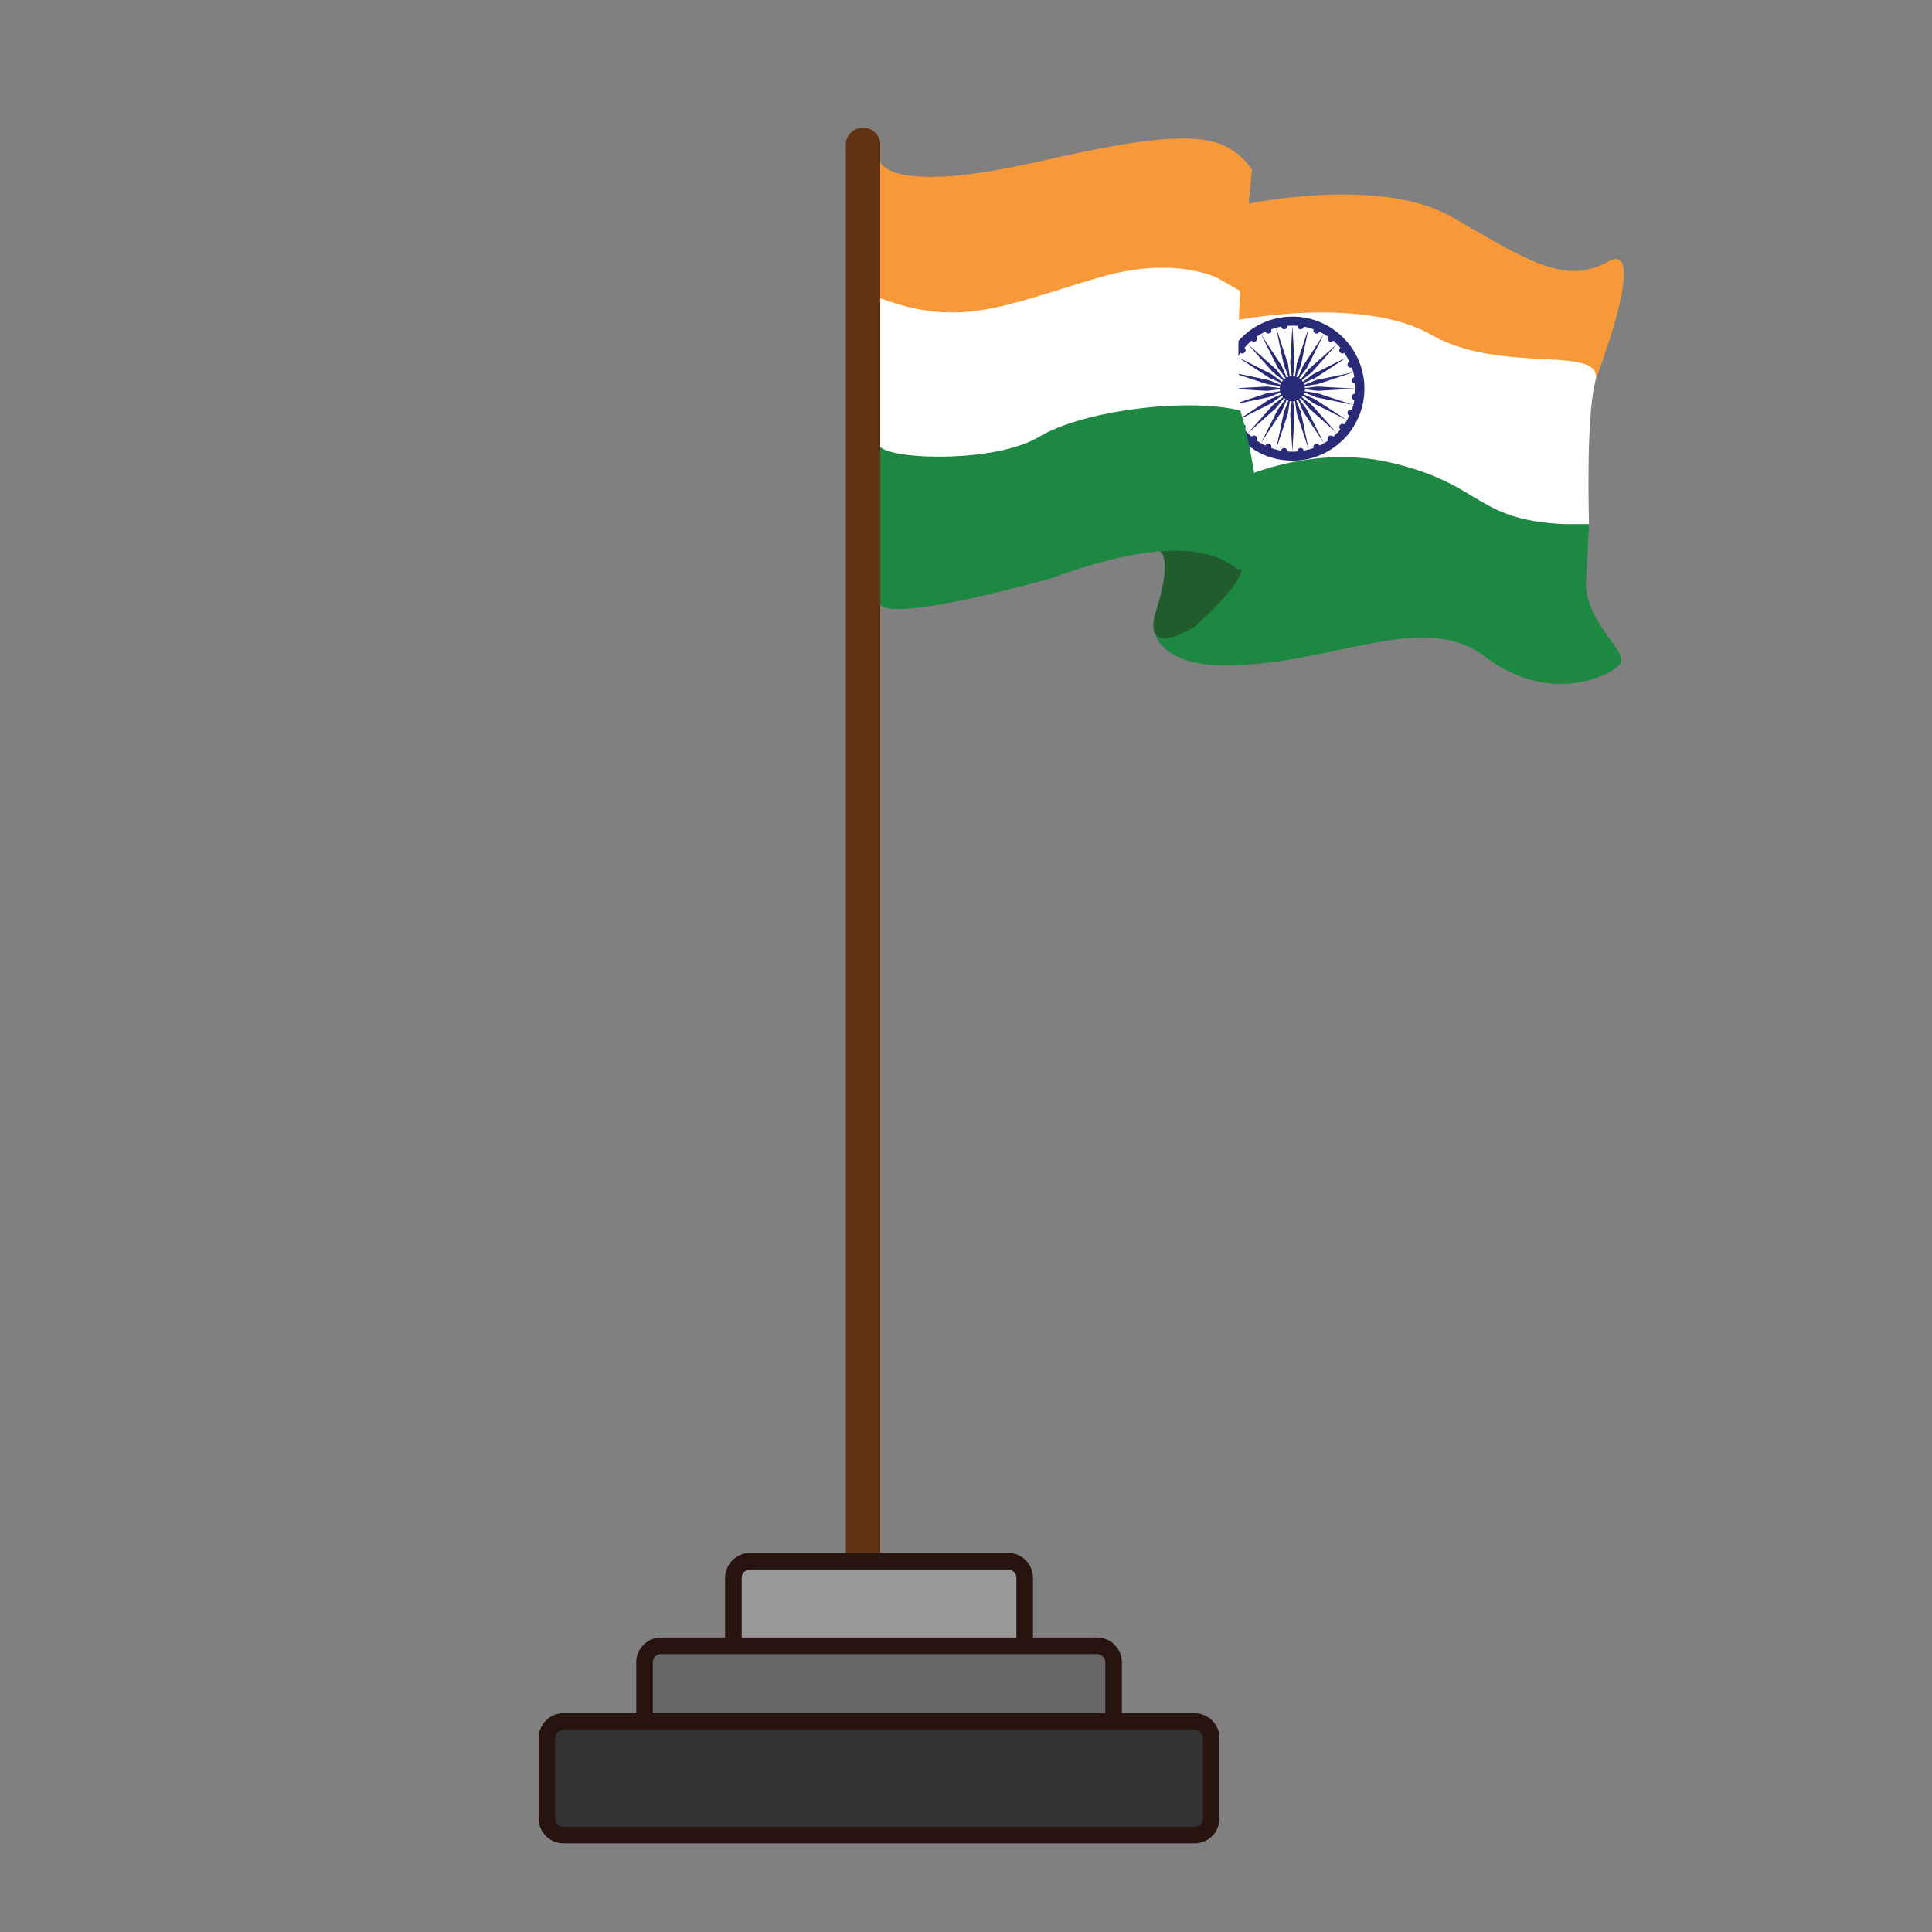 <?xml version="1.0" encoding="utf-8"?>
<!-- Generator: Adobe Illustrator 16.0.0, SVG Export Plug-In . SVG Version: 6.00 Build 0)  -->
<!DOCTYPE svg PUBLIC "-//W3C//DTD SVG 1.1//EN" "http://www.w3.org/Graphics/SVG/1.1/DTD/svg11.dtd">
<svg version="1.1" id="Layer_1" xmlns="http://www.w3.org/2000/svg" xmlns:xlink="http://www.w3.org/1999/xlink" x="0px" y="0px"
	 width="500px" height="500px" viewBox="0 0 500 500" enable-background="new 0 0 500 500" xml:space="preserve">
<rect x="0" y="0" width="500" height="500" fill="#808080" stroke="none"/>
<g id="Layer_1_copy_65">
	<g>
		<path fill="#F89939" d="M365.602,89.269c-23.623-5.656-44.613,6.409-44.613,6.409l-8.669,0.376l2.46-24.284l8.37-19.071
			c0,0,34.029-7.159,52.501,3.394c18.47,10.556,29.148,18.068,40.339,11.688c11.122-6.346-2.933,30.217-2.933,30.217
			S389.22,94.925,365.602,89.269z"/>
	</g>
	<g>
		<path fill="#1C8842" d="M301.269,154.622c0,0-3.672,4.152-2.511,8.842c1.055,4.253,6.162,9.101,19.971,8.743
			c27.929-0.727,49.759-14.329,65.594-2.264c15.835,12.063,30.936,5.711,34.562,2.362c3.627-3.349-8.447-10.192-8.447-21.594
			l0.804-15.069l-35.213-22.247l-47.12-11.686L309.94,118.19L301.269,154.622z"/>
	</g>
	<g>
		<path fill="#FFFFFF" d="M411.24,135.642c0,0-0.875-27.243,1.624-36.925c2.543-9.875-24.022-1.526-42.492-12.083
			c-18.474-10.555-52.498-3.394-52.498-3.394l-8.376,19.07l-2.457,24.281l8.669-0.377c0,0,20.988-12.061,44.614-6.407
			c23.618,5.656,21.354,14.702,44.355,15.834L411.24,135.642L411.24,135.642z"/>
	</g>
	<g>
		<g>
			<path fill="#292B78" d="M334.159,81.953c1.493-0.073,3.01,0.15,4.256,0.404c1.304,0.268,2.467,0.684,3.525,1.144
				c3.006,1.316,5.312,3.217,7.219,5.602c0.846,1.066,1.578,2.239,2.203,3.603c0.481,1.035,0.918,2.197,1.214,3.447
				c0.307,1.274,0.531,2.655,0.531,4.122c0,0.789-0.021,1.524-0.097,2.231c-0.355,3.487-1.575,6.213-3.117,8.548
				c-0.609,0.927-1.32,1.785-2.092,2.555c-1.546,1.549-3.292,2.867-5.441,3.868c-1.05,0.485-2.191,0.907-3.452,1.216
				c-1.268,0.311-2.678,0.53-4.12,0.53c-1.549,0-2.938-0.139-4.245-0.418c-1.282-0.275-2.453-0.657-3.535-1.132
				c-3.224-1.416-5.788-3.574-7.723-6.259c-0.646-0.9-1.214-1.886-1.7-2.948c-0.864-1.855-1.524-3.913-1.707-6.448
				c-0.246-3.456,0.468-6.539,1.496-8.88c0.486-1.114,1.061-2.104,1.66-3.003c0.626-0.938,1.321-1.748,2.086-2.572
				c0.364-0.398,0.797-0.751,1.21-1.116c1.231-1.078,2.657-2.01,4.23-2.749c1.051-0.497,2.186-0.911,3.452-1.216
				c1.25-0.304,2.614-0.53,4.117-0.53C334.138,81.953,334.148,81.953,334.159,81.953z M333.153,84.326
				c0.023,0.382-0.154,0.641-0.376,0.782c-0.512,0.32-1.171-0.027-1.258-0.571c-0.892,0.175-1.741,0.398-2.527,0.682
				c0.369,1.038-1.146,1.548-1.506,0.63c-0.821,0.378-1.57,0.825-2.278,1.312c0.36,0.519,0.025,1.233-0.562,1.297
				c-0.33,0.036-0.57-0.11-0.753-0.293c-0.66,0.574-1.288,1.181-1.843,1.857c0.214,0.18,0.328,0.455,0.293,0.754
				c-0.07,0.563-0.82,0.911-1.3,0.545c-0.489,0.708-0.933,1.459-1.311,2.274c0.293,0.141,0.484,0.405,0.484,0.742
				c0,0.538-0.546,0.982-1.112,0.769c-0.275,0.794-0.524,1.617-0.673,2.54c0.552,0.061,0.878,0.766,0.559,1.257
				c-0.144,0.223-0.407,0.385-0.778,0.364c-0.072,0.848-0.072,1.778,0,2.626c0.804-0.046,1.128,0.802,0.735,1.312
				c-0.093,0.12-0.25,0.245-0.404,0.294c-0.027,0.008-0.096-0.012-0.11,0.042c0.158,0.905,0.39,1.733,0.673,2.513
				c1.089-0.343,1.511,1.177,0.628,1.509c0.378,0.823,0.82,1.586,1.328,2.289c0.593-0.429,1.356,0.084,1.281,0.768
				c-0.027,0.253-0.171,0.385-0.293,0.546c0.578,0.652,1.186,1.282,1.856,1.843c0.269-0.398,0.945-0.378,1.261-0.027
				c0.221,0.25,0.261,0.73,0.039,1.032c0.714,0.475,1.446,0.926,2.26,1.301c0.129-0.226,0.34-0.439,0.645-0.475
				c0.64-0.081,1.1,0.51,0.881,1.117c0.8,0.268,1.629,0.511,2.543,0.668c0.118-0.952,1.688-0.913,1.618,0.209
				c0.815,0.078,1.81,0.078,2.627,0c-0.007-0.482,0.274-0.846,0.711-0.893c0.479-0.052,0.846,0.271,0.921,0.684
				c0.91-0.163,1.761-0.391,2.542-0.684c-0.031-0.077-0.05-0.127-0.057-0.21c-0.062-0.763,0.811-1.122,1.312-0.739
				c0.108,0.082,0.168,0.212,0.269,0.323c0.808-0.377,1.546-0.829,2.261-1.301c-0.204-0.269-0.187-0.702-0.028-0.95
				c0.246-0.378,0.867-0.462,1.218-0.181c0.031,0.025,0.088,0.125,0.12,0.125c0,0,0.083-0.084,0.115-0.113
				c0.646-0.56,1.203-1.114,1.728-1.76c-0.549-0.416-0.286-1.368,0.423-1.438c0.28-0.028,0.421,0.059,0.586,0.154
				c0.479-0.718,0.924-1.466,1.312-2.276c-0.268-0.138-0.461-0.354-0.486-0.671c-0.053-0.573,0.506-1.067,1.118-0.835
				c0.269-0.805,0.519-1.632,0.668-2.556c-0.976-0.124-0.893-1.691,0.226-1.62c0.057-0.837,0.057-1.787,0-2.626
				c-0.321,0.014-0.519-0.077-0.671-0.224c-0.505-0.481-0.153-1.344,0.445-1.397c-0.149-0.917-0.396-1.744-0.668-2.54
				c-0.646,0.221-1.191-0.293-1.118-0.881c0.036-0.305,0.263-0.523,0.486-0.641c-0.393-0.798-0.825-1.559-1.312-2.263
				c-0.526,0.364-1.215,0.023-1.298-0.531c-0.046-0.319,0.104-0.63,0.289-0.782c-0.569-0.657-1.182-1.272-1.843-1.844
				c-0.113,0.079-0.16,0.154-0.277,0.211c-0.812,0.395-1.515-0.598-1.031-1.215c-0.707-0.484-1.464-0.932-2.274-1.312
				c-0.146,0.296-0.418,0.489-0.757,0.489c-0.532-0.001-0.972-0.544-0.754-1.119c-0.799-0.273-1.624-0.528-2.553-0.669
				c-0.067,0.366-0.313,0.607-0.646,0.669c-0.521,0.102-1.014-0.312-0.975-0.893C334.931,84.258,333.999,84.258,333.153,84.326z"/>
		</g>
		<g>
			<path fill="#292B78" d="M333.785,97.383c0.171-0.018,0.324-0.057,0.514-0.055c-0.109-0.937-0.222-1.896-0.332-2.862
				c-0.021-0.134-0.054-0.266-0.058-0.392c-0.01-0.197,0.028-0.408,0.039-0.615c0.176-3.021,0.343-6.134,0.519-9.147
				c0.164,2.707,0.335,5.48,0.476,8.241c0.031,0.559,0.113,1.114,0.07,1.646c-0.093,1.066-0.271,2.08-0.363,3.113
				c0.152,0.036,0.332,0.036,0.488,0.071c0.079-0.266,0.086-0.544,0.125-0.811c0.091-0.657,0.189-1.336,0.293-2.026
				c0.02-0.132,0.029-0.273,0.055-0.403c0.043-0.193,0.132-0.389,0.199-0.585c0.965-2.88,1.899-5.772,2.859-8.674
				c-0.589,2.943-1.222,6.016-1.855,8.996c-0.062,0.275-0.098,0.537-0.196,0.78c-0.386,0.964-0.774,1.887-1.132,2.811
				c0.16,0.062,0.32,0.114,0.46,0.192c0.243-0.52,0.468-1.032,0.687-1.548c0.11-0.259,0.226-0.521,0.335-0.784
				c0.111-0.259,0.192-0.537,0.336-0.768c0.285-0.459,0.604-0.896,0.896-1.341c1.453-2.239,2.921-4.461,4.397-6.718
				c-1.204,2.419-2.456,4.9-3.688,7.359c-0.118,0.235-0.25,0.487-0.378,0.729c-0.129,0.248-0.227,0.519-0.379,0.725
				c-0.632,0.87-1.282,1.671-1.899,2.514c0.136,0.109,0.271,0.218,0.403,0.321c0.519-0.646,1.014-1.274,1.523-1.926
				c0.168-0.214,0.321-0.447,0.503-0.643c0.18-0.191,0.4-0.37,0.601-0.546c2.226-1.951,4.441-3.968,6.664-5.933
				c0.066-0.039-0.036,0.057-0.059,0.083c-0.484,0.561-1.011,1.148-1.518,1.705c-0.55,0.595-1.074,1.227-1.625,1.828
				c-0.949,1.046-1.899,2.128-2.863,3.185c-0.136,0.147-0.246,0.325-0.39,0.46c-0.096,0.093-0.226,0.168-0.335,0.251
				c-0.746,0.575-1.495,1.206-2.26,1.773c0.089,0.148,0.228,0.254,0.303,0.421c0.646-0.484,1.312-0.973,1.972-1.467
				c0.211-0.163,0.417-0.349,0.643-0.489c0.165-0.104,0.36-0.188,0.548-0.281c2.705-1.351,5.482-2.771,8.196-4.12
				c-0.91,0.585-1.788,1.196-2.682,1.774c-0.898,0.581-1.785,1.177-2.681,1.759c-0.897,0.58-1.782,1.178-2.696,1.758
				c-0.229,0.147-0.511,0.238-0.771,0.352c-0.765,0.334-1.539,0.659-2.328,0.991c0.043,0.179,0.143,0.303,0.179,0.489
				c0.921-0.373,1.85-0.732,2.82-1.13c0.242-0.102,0.511-0.155,0.781-0.208c2.96-0.611,6.023-1.249,8.983-1.859
				c-3.05,1.028-5.974,1.962-9.022,2.989c-0.274,0.089-0.557,0.11-0.855,0.153c-0.861,0.122-1.708,0.268-2.607,0.377
				c0.003,0.132,0.052,0.342,0.059,0.516c1.027-0.111,2.053-0.254,3.108-0.375c0.258-0.033,0.547,0.007,0.824,0.028
				c2.993,0.194,6.071,0.32,9.066,0.512c-2.703,0.179-5.51,0.316-8.24,0.479c-0.271,0.016-0.554,0.041-0.826,0.055
				c-0.277,0.01-0.557,0.04-0.824,0.013c-1.062-0.104-2.069-0.255-3.103-0.377c-0.043,0.154-0.028,0.371-0.081,0.516
				c1.041,0.143,2.045,0.3,3.073,0.448c0.161,0.023,0.257,0.055,0.394,0.097c3.062,0.985,5.971,1.977,9.047,2.976
				c-2.729-0.557-5.565-1.131-8.352-1.717c-0.396-0.084-0.812-0.143-1.186-0.253c-0.262-0.073-0.511-0.204-0.769-0.307
				c-0.742-0.292-1.539-0.612-2.277-0.907c-0.074,0.148-0.114,0.332-0.207,0.462c0.875,0.397,1.729,0.741,2.621,1.13
				c0.127,0.053,0.261,0.093,0.378,0.153c0.085,0.043,0.168,0.127,0.254,0.182c2.639,1.707,5.287,3.465,7.92,5.181
				c-2.663-1.317-5.402-2.703-8.089-4.062c-0.249-0.125-0.521-0.23-0.725-0.378c-0.875-0.632-1.671-1.292-2.527-1.901
				c-0.062,0.062-0.089,0.124-0.153,0.21c-0.031,0.034-0.167,0.161-0.167,0.181c0,0.03,0.231,0.198,0.32,0.266
				c0.324,0.257,0.652,0.508,0.96,0.755c0.457,0.362,0.896,0.662,1.286,1.017c0.195,0.184,0.378,0.396,0.561,0.602
				c1.964,2.205,4.007,4.52,5.944,6.677c-1.941-1.725-4.057-3.582-6.072-5.392c-0.196-0.178-0.396-0.36-0.601-0.546
				c-0.2-0.182-0.418-0.352-0.597-0.543c-0.189-0.196-0.35-0.423-0.521-0.642c-0.41-0.525-0.812-1.048-1.257-1.607
				c-0.063-0.084-0.222-0.312-0.249-0.321c-0.09-0.027-0.297,0.282-0.422,0.292c0.631,0.844,1.242,1.687,1.885,2.544
				c0.086,0.109,0.15,0.22,0.216,0.348c1.385,2.803,2.855,5.652,4.256,8.448c-0.075-0.062-0.114-0.157-0.164-0.238
				c-1.52-2.27-3.015-4.593-4.528-6.896c-0.221-0.341-0.484-0.671-0.671-1.019c-0.124-0.242-0.214-0.509-0.321-0.757
				c-0.312-0.747-0.646-1.479-0.96-2.247c-0.149,0.075-0.311,0.139-0.479,0.195c0.356,0.927,0.742,1.853,1.132,2.821
				c0.1,0.248,0.139,0.514,0.196,0.796c0.606,2.942,1.268,6.023,1.87,8.978c-1.011-2.981-1.964-5.975-2.975-8.978
				c-0.066-0.21-0.109-0.424-0.153-0.698c-0.136-0.939-0.254-1.866-0.402-2.822c-0.129,0.005-0.343,0.042-0.504,0.057
				c0.05,0.528,0.118,1.062,0.183,1.606c0.057,0.523,0.157,1.055,0.192,1.577c0.015,0.201-0.012,0.416-0.024,0.63
				c-0.179,3.037-0.351,6.165-0.521,9.187c-0.203-2.987-0.348-6.073-0.529-9.117c-0.014-0.204-0.042-0.407-0.039-0.604
				c0.004-0.266,0.064-0.55,0.098-0.823c0.097-0.797,0.199-1.64,0.292-2.442c-0.143-0.055-0.36-0.03-0.503-0.083
				c-0.144,0.892-0.254,1.747-0.379,2.638c-0.039,0.286-0.079,0.564-0.164,0.825c-1.021,3.041-1.957,5.966-2.978,9.034
				c0.06-0.397,0.143-0.788,0.225-1.186c0.235-1.176,0.519-2.363,0.757-3.559c0.278-1.396,0.575-2.787,0.864-4.176
				c0.038-0.205,0.054-0.412,0.11-0.602c0.035-0.126,0.1-0.26,0.153-0.391c0.344-0.857,0.734-1.793,1.073-2.656
				c-0.148-0.072-0.332-0.123-0.474-0.206c-0.379,0.891-0.754,1.744-1.129,2.637c-0.055,0.125-0.098,0.261-0.157,0.378
				c-0.043,0.085-0.124,0.167-0.179,0.25c-0.387,0.575-0.771,1.207-1.16,1.787c-1.351,2.026-2.674,4.072-4.006,6.12
				c0.018-0.138,0.104-0.246,0.168-0.364c0.924-1.812,1.855-3.682,2.779-5.517c0.358-0.72,0.723-1.482,1.102-2.219
				c0.125-0.247,0.242-0.509,0.389-0.712c0.629-0.876,1.282-1.685,1.904-2.528c-0.145-0.102-0.283-0.208-0.411-0.323
				c-0.597,0.755-1.183,1.51-1.785,2.278c-0.082,0.105-0.16,0.227-0.25,0.32c-0.067,0.071-0.161,0.129-0.236,0.196
				c-2.318,2.08-4.693,4.179-7.013,6.272c0.008-0.068,0.072-0.115,0.111-0.154c0.675-0.734,1.354-1.521,2.024-2.278
				c1.347-1.518,2.691-3.03,4.065-4.54c0.094-0.1,0.165-0.214,0.265-0.307c0.196-0.182,0.427-0.333,0.641-0.502
				c0.636-0.5,1.268-1.012,1.928-1.508c-0.004-0.077-0.101-0.128-0.149-0.196c-0.062-0.071-0.101-0.159-0.153-0.223
				c-0.851,0.621-1.667,1.25-2.528,1.885c-0.206,0.155-0.468,0.27-0.71,0.395c-2.679,1.342-5.409,2.708-8.076,4.062
				c0.146-0.136,0.324-0.225,0.489-0.336c2.355-1.569,4.751-3.131,7.151-4.691c0.172-0.111,0.327-0.25,0.5-0.336
				c0.125-0.062,0.264-0.1,0.393-0.153c0.853-0.362,1.722-0.751,2.599-1.12c-0.057-0.162-0.146-0.292-0.185-0.473
				c-0.925,0.36-1.851,0.727-2.818,1.117c-0.127,0.052-0.246,0.097-0.374,0.125c-3.088,0.657-6.275,1.301-9.373,1.942
				c3.042-1.014,5.959-1.981,9.006-2.99c0.271-0.087,0.561-0.108,0.85-0.15c0.865-0.128,1.717-0.248,2.614-0.38
				c-0.021-0.168-0.055-0.327-0.055-0.516c-1.034,0.122-2.05,0.268-3.116,0.377c-0.265,0.028-0.551,0-0.835-0.013
				c-2.979-0.141-6.057-0.388-9.049-0.516c2.149-0.169,4.389-0.243,6.593-0.393c0.795-0.056,1.646-0.089,2.483-0.138
				c0.278-0.018,0.558-0.061,0.808-0.028c1.061,0.128,2.078,0.257,3.103,0.375c0.032-0.158,0.036-0.341,0.068-0.504
				c-0.891-0.13-1.732-0.266-2.624-0.389c-0.29-0.041-0.568-0.064-0.84-0.153c-3.031-1.02-5.956-1.96-9.021-2.976
				c0.541,0.085,1.088,0.208,1.635,0.323c2.441,0.505,4.896,1.021,7.361,1.523c0.268,0.051,0.529,0.112,0.768,0.208
				c0.969,0.387,1.895,0.763,2.809,1.13c0.06-0.159,0.121-0.322,0.195-0.475c-0.894-0.393-1.738-0.745-2.624-1.128
				c-0.235-0.103-0.438-0.191-0.646-0.325c-0.574-0.37-1.17-0.791-1.756-1.171c-2.046-1.324-4.064-2.666-6.105-3.997
				c0.726,0.333,1.441,0.71,2.167,1.078c1.804,0.908,3.62,1.808,5.432,2.736c0.359,0.184,0.738,0.341,1.074,0.544
				c0.231,0.139,0.453,0.323,0.671,0.489c0.644,0.484,1.317,0.982,1.954,1.482c0.113-0.132,0.21-0.278,0.32-0.405
				c-0.729-0.61-1.492-1.177-2.246-1.774c-0.105-0.084-0.228-0.165-0.32-0.252c-0.146-0.135-0.271-0.309-0.406-0.462
				c-2.008-2.263-4.074-4.556-6.088-6.812c0.32,0.241,0.605,0.528,0.906,0.794c1.521,1.346,3.041,2.696,4.565,4.078
				c0.521,0.473,1.067,0.952,1.61,1.424c0.457,0.409,0.814,0.984,1.211,1.482c0.339,0.42,0.682,0.835,1.007,1.269
				c0.146-0.092,0.264-0.219,0.422-0.305c-0.575-0.757-1.15-1.548-1.736-2.321c-0.077-0.107-0.182-0.209-0.253-0.321
				c-0.1-0.17-0.172-0.373-0.265-0.557c-1.346-2.678-2.756-5.453-4.102-8.13c0.073,0.064,0.109,0.159,0.163,0.239
				c1.288,1.934,2.562,3.906,3.855,5.864c0.332,0.505,0.672,1.016,1.004,1.537c0.11,0.173,0.249,0.332,0.335,0.501
				c0.064,0.125,0.102,0.261,0.157,0.391c0.361,0.854,0.765,1.716,1.118,2.612c0.167-0.052,0.296-0.145,0.483-0.182
				c-0.339-0.87-0.714-1.798-1.072-2.694c-0.052-0.123-0.119-0.255-0.154-0.378c-0.054-0.189-0.086-0.4-0.125-0.6
				c-0.607-2.948-1.229-5.974-1.842-8.911c0.018-0.05,0.003,0.043,0.026,0.029c0.947,2.896,1.884,5.759,2.847,8.671
				c0.067,0.2,0.157,0.385,0.196,0.575c0.055,0.271,0.075,0.543,0.114,0.809C333.57,95.778,333.67,96.546,333.785,97.383z"/>
		</g>
	</g>
	<g>
		<path fill="#215C2E" d="M300.212,142.677c0,0,3.303,1.505-0.894,14.946c-4.303,13.777,9.962,4.49,9.962,4.49
			s11.793-10.502,11.938-14.48c0.15-3.978-8.9-16.141-8.9-16.141L300.212,142.677z"/>
	</g>
	<g>
		<path fill="#1C8842" d="M320.987,106.233c0,0,9.802,31.667,0,41.091c-2.334,0.377-8.669-12.441-48.708,2.262
			c-31.657,8.777-44.475,9.425-44.475,6.41c0-3.016-4.452-29.026-4.452-29.026l1.128-30.914l56.17-5.279L320.987,106.233z"/>
	</g>
	<g>
		<path fill="#FFFFFF" d="M320.987,75.321c0,0-1.127,14.699,0,30.912c-13.946-3.373-40.714,0-52.021,6.788
			c-11.309,6.784-37.845,6.03-41.161,2.637c-3.324-3.392-4.452-26.388-4.452-26.388V64.011L281.409,52.7L320.987,75.321z"/>
	</g>
	<g>
		<path fill="#F89939" d="M227.805,41.769c0,0,1.578,9.047,41.161,0c39.583-9.048,47.873-7.287,55.039,2.01l-3.018,31.542
			c0,0-11.687-10.933-36.939-3.394c-25.266,7.539-35.584,12.818-56.243,5.277c-10.804-8.207-6.337-18.86-6.337-18.86L227.805,41.769
			z"/>
	</g>
	<g>
		<path fill="#623214" d="M227.805,37.394c0-2.364-1.932-4.295-4.296-4.295h-0.321c-2.356,0-4.291,1.931-4.291,4.295V408.8
			c0,2.362,1.935,4.298,4.291,4.298h0.321c2.364,0,4.296-1.936,4.296-4.298V37.394z"/>
	</g>
	<g>
		<g>
			<path fill="#989898" d="M265.195,429.164c0,2.355-1.932,4.291-4.297,4.291h-66.808c-2.364,0-4.292-1.936-4.292-4.291v-20.816
				c0-2.363,1.928-4.299,4.292-4.299h66.808c2.365,0,4.297,1.936,4.297,4.299V429.164L265.195,429.164z"/>
		</g>
		<g>
			<path fill="#27140E" d="M260.898,435.601h-66.808c-3.553,0-6.44-2.89-6.44-6.438v-20.817c0-3.552,2.888-6.445,6.44-6.445h66.808
				c3.555,0,6.442,2.895,6.442,6.445v20.817C267.342,432.711,264.453,435.601,260.898,435.601z M194.092,406.193
				c-1.186,0-2.146,0.969-2.146,2.152v20.817c0,1.178,0.96,2.146,2.146,2.146H260.9c1.187,0,2.146-0.968,2.146-2.146v-20.817
				c0-1.185-0.96-2.152-2.146-2.152H194.092z"/>
		</g>
	</g>
	<g>
		<g>
			<path fill="#676767" d="M288.191,451.025c0,2.362-1.935,4.292-4.295,4.292H171.095c-2.361,0-4.293-1.93-4.293-4.292v-20.816
				c0-2.363,1.932-4.292,4.293-4.292h112.801c2.361,0,4.297,1.929,4.297,4.292v20.816H288.191z"/>
		</g>
		<g>
			<path fill="#27140E" d="M283.896,457.462H171.095c-3.55,0-6.438-2.881-6.438-6.438v-20.816c0-3.546,2.889-6.441,6.438-6.441
				h112.801c3.555,0,6.442,2.896,6.442,6.441v20.816C290.339,454.582,287.45,457.462,283.896,457.462z M171.095,428.062
				c-1.183,0-2.143,0.962-2.143,2.146v20.816c0,1.186,0.96,2.146,2.143,2.146h112.801c1.188,0,2.15-0.961,2.15-2.146v-20.816
				c0-1.185-0.964-2.146-2.15-2.146H171.095z"/>
		</g>
	</g>
	<g>
		<g>
			<path fill="#333333" d="M313.447,470.629c0,2.356-1.933,4.292-4.292,4.292H145.837c-2.364,0-4.292-1.936-4.292-4.292v-20.823
				c0-2.355,1.928-4.291,4.292-4.291h163.318c2.359,0,4.292,1.936,4.292,4.291V470.629z"/>
		</g>
		<g>
			<path fill="#27140E" d="M309.155,477.067H145.837c-3.55,0-6.438-2.889-6.438-6.438v-20.823c0-3.545,2.888-6.433,6.438-6.433
				h163.318c3.553,0,6.438,2.888,6.438,6.433v20.823C315.593,474.179,312.708,477.067,309.155,477.067z M145.837,447.661
				c-1.186,0-2.146,0.961-2.146,2.146v20.823c0,1.188,0.96,2.146,2.146,2.146h163.318c1.186,0,2.146-0.958,2.146-2.146v-20.823
				c0-1.185-0.961-2.146-2.146-2.146H145.837z"/>
		</g>
	</g>
</g>
</svg>
